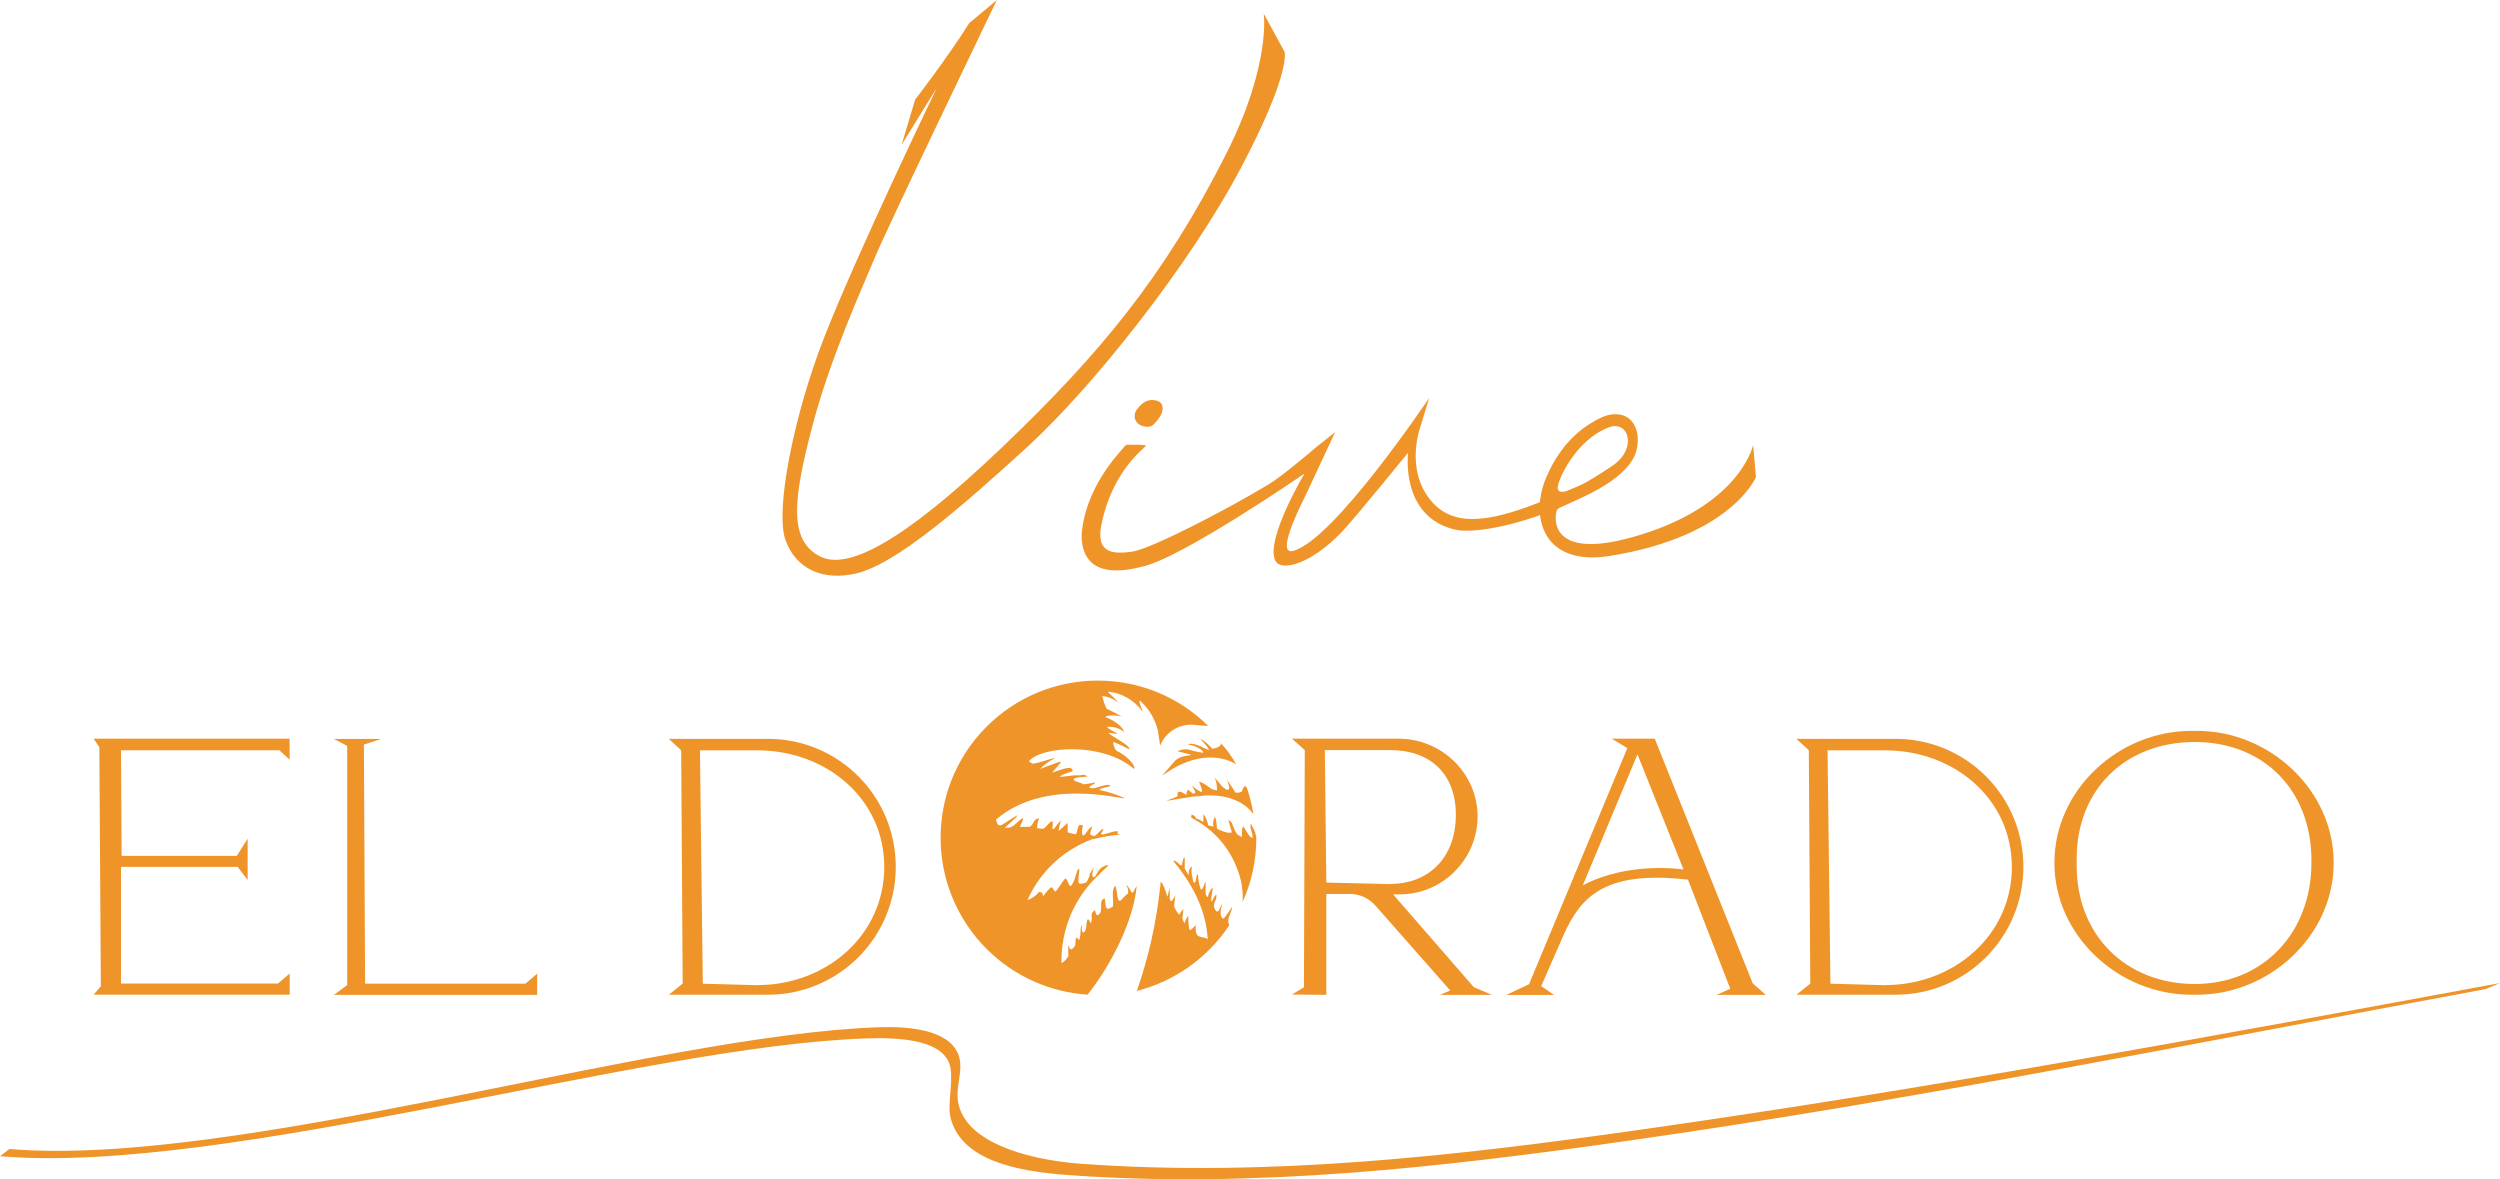 <?xml version="1.0" encoding="UTF-8"?>
<svg id="Capa_2" data-name="Capa 2" xmlns="http://www.w3.org/2000/svg" viewBox="0 0 269.24 127">
  <defs>
    <style>
      .cls-1 {
        fill: #ef9429;
      }
    </style>
  </defs>
  <g id="Capa_1-2" data-name="Capa 1">
    <g>
      <path class="cls-1" d="m0,124.52c24.42,2.06,69.01-11.84,93.13-12.68,3.32-.12,8,.02,9.07,2.6.62,1.49-.21,4.36.16,5.89,1.09,4.5,6.79,5.79,12.56,6.21,20.11,1.48,40.34-.83,60.24-3.66,31.07-4.41,61.77-10.66,92.53-16.36l1.55-.65c-30.76,5.69-61.54,11.39-92.61,15.8-19.9,2.83-40.13,5.13-60.24,3.66-5.77-.42-12.98-2.39-13.26-7.15-.09-1.57.67-3.2.05-4.69-1.07-2.58-5.26-2.98-8.57-2.86-24.12.84-69.18,15.16-93.6,13.11l-1.01.78Z"/>
      <g>
        <path class="cls-1" d="m31.19,79.58v2.24l-1.1-1.02H13.03l.07,11.37h12.4l1.17-1.85v4.44s-1.08-1.4-1.08-1.4h-12.56v12.56h16.91l1.26-1.08v2.28H10.08l.78-.9-.16-25.75-.62-.92h21.11Z"/>
        <path class="cls-1" d="m35.96,79.58h5.09s-1.86.61-1.86.61l.13,25.75h17.26l1.27-1.08v2.28h-21.89l1.43-1.05v-25.76s-1.43-.75-1.43-.75Z"/>
        <path class="cls-1" d="m72.02,107.14l1.5-1.21-.16-25.13-1.34-1.23h10.67c7.64,0,13.78,6.18,13.78,13.78s-6.14,13.78-13.78,13.78h-10.67Zm9.56-1.05c7.4,0,13.65-5.36,13.65-12.72s-6.25-12.56-13.65-12.56h-6.2l.31,25.13,5.89.16Z"/>
        <path class="cls-1" d="m193.46,107.14l1.5-1.21-.16-25.13-1.34-1.23h10.67c7.64,0,13.78,6.18,13.78,13.78s-6.14,13.78-13.78,13.78h-10.67Zm9.56-1.05c7.4,0,13.65-5.36,13.65-12.72s-6.25-12.56-13.65-12.56h-6.2l.31,25.13,5.89.16Z"/>
        <path class="cls-1" d="m221.25,92.92c0-7.84,6.89-14.21,14.76-14.21h.59c7.84,0,14.73,6.38,14.73,14.21s-6.89,14.21-14.73,14.21h-.59c-7.87,0-14.76-6.38-14.76-14.21Zm2.4-.45v.78c0,7.44,5.28,12.72,12.72,12.72s12.56-5.59,12.56-13.03v-.31c0-7.44-5.08-12.72-12.56-12.72s-12.72,5.12-12.72,12.56Z"/>
        <path class="cls-1" d="m142.84,107.14l-3.71-.03,1.3-.79.09-25.54-1.39-1.23h11.48c4.61,0,8.46,3.67,8.52,8.28s-3.7,8.49-8.39,8.49h-.71l8.7,10,1.94.82h-5.58l1.09-.47-8.07-9.16c-.69-.78-1.68-1.23-2.72-1.23h-2.55v10.86Zm6.82-11.94c4.41,0,7.13-3.03,7.13-7.44s-2.72-6.98-7.13-6.98h-6.98l.16,14.27,6.82.16Z"/>
        <path class="cls-1" d="m162.23,107.14l2.44-1.14,10.59-25.43-1.69-1.02h4.64s10.55,26.35,10.55,26.35l1.4,1.24h-5.27l1.45-.66-4.55-11.74c-9.31-1.09-11.63,2.17-13.34,5.82l-2.47,5.64,1.38.95h-5.12Zm19.08-13.49l-4.96-12.41-5.89,14.11h0c4.96-2.64,10.86-1.71,10.86-1.71Z"/>
        <path class="cls-1" d="m131.67,98.93c-.36-.34-.2-1.13,0-1.6-.18.21-.31.46-.39.72-.27.27-.33.04-.47-.19-.27-.62.25-.78.19-1.5-.32.16-.27.43-.48.7s.06-1.15.1-1.51c-.29.28-.48.66-.53,1.07-.49-.25-.1-1.29-.31-1.69,0,.2-.32,1.08-.47.83-.18-.52-.28-1.07-.29-1.62-.31.17-.11.63-.32.88s-.27-.48-.27-.48c-.12-.4-.14-.82-.05-1.23-.47.25-.36.96-.36.96l-.44-.74s.09-1.64-.12-1.08c-.1.25-.15.51-.16.78v-.11c-.18.19-.35-.11-.35-.11,0,0-.41-.41-.59-.3.24.41,3.53,3.87,3.7,8.49-.06-.11-.17-.18-.29-.2-.19-.05-.41-.07-.6-.14-.1-.03-.2-.09-.26-.18-.15-.32-.19-.68-.11-1.02-.22.05-.53.67-.73.44-.07-.5-.11-1.01-.11-1.52,0,.05-.19.32-.22.4s-.11.31-.18.46c-.09-.18-.17-.37-.24-.56.08-.34.12-.68.1-1.03,0,.05-.36.54-.4.62v.08c-.26-.28-.46-.61-.58-.98l.14-1.14s-.37.77-.51.59-.08-.23-.1-.65v-.76s-.25.98-.25.98c0,0-.41-1.49-.72-1.63,0,.26-.05.54-.09.83-.41,3.72-1.24,7.39-2.48,10.93,4.07-1.04,7.61-3.55,9.94-7.05v-.11c-.33-.55.26-1.2.34-1.92-.27.43-.57.84-.88,1.24m3.36-9.23c-.19-.34-.33-.72-.48-.98-.15.6.19.88.19,1.57-.36-.06-.54-.56-.99-1.23-.19,0-.15.88-.18,1.16-.43-.36-.49.04-1.08-1.58-.13-.1-.25-.21-.36-.32,0,0,.26,1.06.38,1.36-.37.26-1.61-.38-1.61-.38-.01-.43-.08-.86-.19-1.27-.29.23-.21,1.03-.2,1.04l-.56-.13s0,.05,0,.07c0-.03,0-.07,0-.1-.07-.44-.25-.85-.53-1.2.03.29.03.59,0,.88,0,0-.52-.41-.77-.36-.07-.31-.24-.33-.47-.46-.06.41-.18.22.06.4l.11.07c2.2,1.16,3.89,3.1,4.75,5.43.42,1.06.61,2.2.57,3.34v.17c.97-2.17,1.47-4.52,1.47-6.89,0-.24-.11-.33-.12-.56m-12.98,6.17c-.07.11-.15.2-.24.29-.1.1-.5-.88-.66-.8.16.26.23.57.19.88-.39.26-.81.82-.88.8-.34-.08-.21-.63-.47-1.63-.48.37-.22,1.3-.27,2.21-1.06.82-.7-.47-.93-.84-.61.21-.21.88-.44,1.54-.36.51-.48.21-.57-.29-.64.47-.19.51-.44,1.45-.34-.66-.43-.71-.55.67-.43.78-.47-.15-.43-.53-.23.29-.04.88-.27,1.6,0,.18-.23-.32-.36-.19-.05.26-.07.53-.08.79-.43.78-.71.35-.68,0-.18.12,0,1.12-.09,1.23-.18.29-.42.53-.71.7-.09-3.65,1.41-7.16,4.12-9.61,0-.1.88-.79.88-.88,0-.24-.72.21-.79.26-.23.27-.42.56-.57.88-.49.33-.33-.42-.16-.96l-.41.63c-.06.36-.2.71-.43,1l-.54.13c-.62.15,0-1.55-.24-1.6s-.38,1.47-.88,1.84c-.18.13-.39-.94-.59-.79s-.82,1.22-1.01,1.36-.33-.58-.53-.41c-.32.28-.6.6-.82.96,0-.27-.22-.54-.45-.48-.33.4-.76.71-1.25.88,1.33-3.02,3.83-5.38,6.93-6.54,1.02-.25,2.05-.43,3.09-.52,0,0-.42-.07-.33-.16.37-.56-1.4.21-1.67.16s.3-.57.13-.6-.66.61-.83.71-.38,0-.52-.11.14-.7.19-.88c-.5.19-.71,1-1.01.96-.17,0-.11-.71,0-1.04-.68-.33-.48.47-.77.94l-.88-.21v-1.03l-.97.88c.04-.39.13-.77.26-1.14-.56.49-.71.99-.88.93s.17-.83-.14-.83c-.17,0-.75.82-.95.8s-.49-.05-.62-.07c.02-.36.09-.71.22-1.05-.6,0-.54.59-.96.88-.09.06-.99,0-1.07.06,0-.29.26-.47.32-.96-.54.12-.94,1.08-1.76,1.02-.69.26.79-.79,1.17-1.33-.19,0-1.6,1.02-1.82,1.07-.41.08-.41-.35-.52-.61,5.29-4.55,13.48-2.17,13.9-2.3-.87-.39-1.77-.69-2.71-.88-.11-.22,1-.33,1.15-.45-.29-.41-1.67.41-2.15.23s.73-.47.45-.6c-.09,0-1.09.23-1.19.19-.29-.14-.71-.26-.88-.33-.78-.4.88-.46,1.29-.49-.33-.33-.63-.11-1.15-.14s-1.43.2-1.88.13c1.15-.68,1.76-.38,1.27-.88-.22-.23-1.67.33-1.97.44s1.08-1.15.82-1.15-2.01.73-2.2.77c.46-.48,1.01-.87,1.61-1.14-.21-.09-1.51.46-2.34.57-.2,0-.38-.24-.49-.23,1.3-1.67,7.99-2.12,11.35.81.22-.53-1.16-1.65-1.92-1.98-.2-.25-.31-.56-.33-.88-.11-.22,1.66.71,1.66.71.03.01.05.01.08,0v-.09c-.37-.56-1.61-1.09-2.23-1.61-.17-.14,1.18.18.88,0-.63-.35-1.06-.56-1.03-.69.66-.06,1.31.15,1.82.56-.35-1.03-2.04-1.62-2.04-1.62.23-.28,1.57-.18,1.84,0-.54-.33-1.11-.63-1.69-.88-.21-.44-.37-.9-.47-1.38.65.07,1.26.33,1.76.75-.59-.75-1.34-1.26-1.11-1.22,1.44.15,2.76.9,3.63,2.06.27.37-.61-1.39-.15-1.03.91.84,1.55,1.93,1.85,3.13.11.65.19,1.18.25,1.62v.05c.56-1.44,1.98-2.35,3.53-2.27,0,0,1.49.16,1.63.11-6.66-6.56-17.38-6.47-23.94.19-6.56,6.66-6.47,17.38.19,23.94,2.9,2.85,6.72,4.57,10.78,4.83,2.64-3.35,4.94-8.01,5.29-11.69-.11.15-.21.3-.3.46m9.94-12.07c.27.64.44,1.16.22,1.22-.41.14-1.09-.88-1.45-1.28.17.44.25.91.23,1.37l-.57-.14s-1-.82-1.36-.78c.54,1.18.21,1.08.21,1.08-.37-.18-.71-.43-.99-.73.15.25.28.51.4.78,0,0-.19.21-.31.1-.17-.14-.35-.28-.54-.41l-.16.57s-.5-.39-.77-.32-.08.42-.19.5-1.47.53-1.04.45c.88-.16,2.27-.35,2.89-.46.26,0,.94-.05.83-.07,2.45-.22,4.51.52,5.53,2.01h0c-.15-.92-.37-1.83-.66-2.72-.19-.54-.38-.32-.55.12,0,.33-.73.25-.73.25,0,0-.25-.44-1.03-1.54m-1.85-3.06c0,.11-1.69-.99-2.23-.56.63,0,1.76.63,1.63.88-.54-.08-1.08-.2-1.6-.36-.39-.06-.79,0-1.15.19.72.2,1.5.36,1.47.38-.27.15-1.31,0-1.95.88l-1.19,1.37,1.15-.75c4.08-2.37,6.72-.54,6.83-.47-.46-.84-1.02-1.62-1.68-2.31.22.46-.88.63-.88.63-.34-.39-.74-.74-1.17-1.02-.33-.12.69.71.77,1.11m-9.55-5.6c0-.19-.05-.23,0,0h0"/>
        <g>
          <path class="cls-1" d="m104.44,2.44l2.92-2.44s-11.81,24.51-13.16,27.78-4.87,10.92-6.82,18.52c-1.88,7.3-2.54,11.89.97,13.64,2.92,1.46,8.77-1.46,19.49-11.69s17.54-18.52,24.15-31.55c4.92-9.69,4.11-15.23,4.11-15.23l2.24,4.11s.77,2.13-4.7,12.51-15.94,23.59-23.02,30.06c-7.08,6.47-14.1,12.58-18.38,13.6-3.51.83-6.47-.37-7.64-3.57s.92-13.5,4.09-21.66c3.53-9.07,12.21-27.08,12.21-27.08l-3.8,6.15,1.46-4.87s3.41-4.39,5.85-8.28Z"/>
          <g>
            <path class="cls-1" d="m124.8,45.06c-.59.77-.86,1.07-1.72.83s-1.15-1.13-.61-1.84c.59-.77,1.25-1.14,2.11-.9s.75,1.21.21,1.92Z"/>
            <g>
              <path class="cls-1" d="m188.8,47.95s-1.42,6.68-13.03,9.91c-8.57,2.39-8.45-1.77-8.12-2.86.09-.31.64-.43,1-.62.95-.51,6.28-2.44,7.46-5.47.34-.88.43-2.16-.08-3.1-.43-.79-1.11-1.23-2.19-1.2-.9.02-1.83.55-2.58,1.01-2.23,1.38-3.81,3.54-4.8,5.95-1.66,4.05-.35,9.47,6.93,8.3,13.11-2.11,15.72-8.49,15.72-8.49l-.3-3.43Zm-15.52-1.93c2.1-.79,3.14,2.27.34,4.16-5.82,3.93-5.85,2.67-5.86,2.31-.02-.66,1.84-5.08,5.52-6.47Z"/>
              <path class="cls-1" d="m167.05,53.59c-6.23,2.61-10.32,3.32-12.83.46-3.05-3.47-1.2-8.25-1.2-8.25l.9-2.95s-10.31,15.39-14.67,16.48c-1.95.49.97-5.16,1.31-5.88l3.23-6.91-1.91,1.51s-3.72,3.2-5.26,4.12c-4.74,2.86-12.84,7.02-14.74,7.25-1.58.19-3.91.43-3.28-2.82,1.13-5.82,4.58-8.27,4.8-8.57.12-.17-1.5-.14-2.01-.13-.09,0-.17.04-.22.11-.51.63-3.76,3.87-4.55,8.46-.16.9-.22,1.74.07,2.69.98,3.21,5,2.19,6.44,1.84,4.36-1.05,17.36-10,17.36-10,0,0-4.21,7.05-3.16,9.35.59,1.29,3.88.42,7.23-3.12,1.42-1.5,7.09-8.48,7.09-8.48,0,0-.9,6.79,4.94,8.26,1.84.46,5.14-.28,6.83-.76.83-.23,1.6-.48,2.31-.73.72-.25,5.95-2.85,5.96-2.89.07-.3-.79-.66-.79-.66,0,0-3.43,1.44-3.85,1.62Z"/>
            </g>
          </g>
        </g>
      </g>
    </g>
  </g>
</svg>